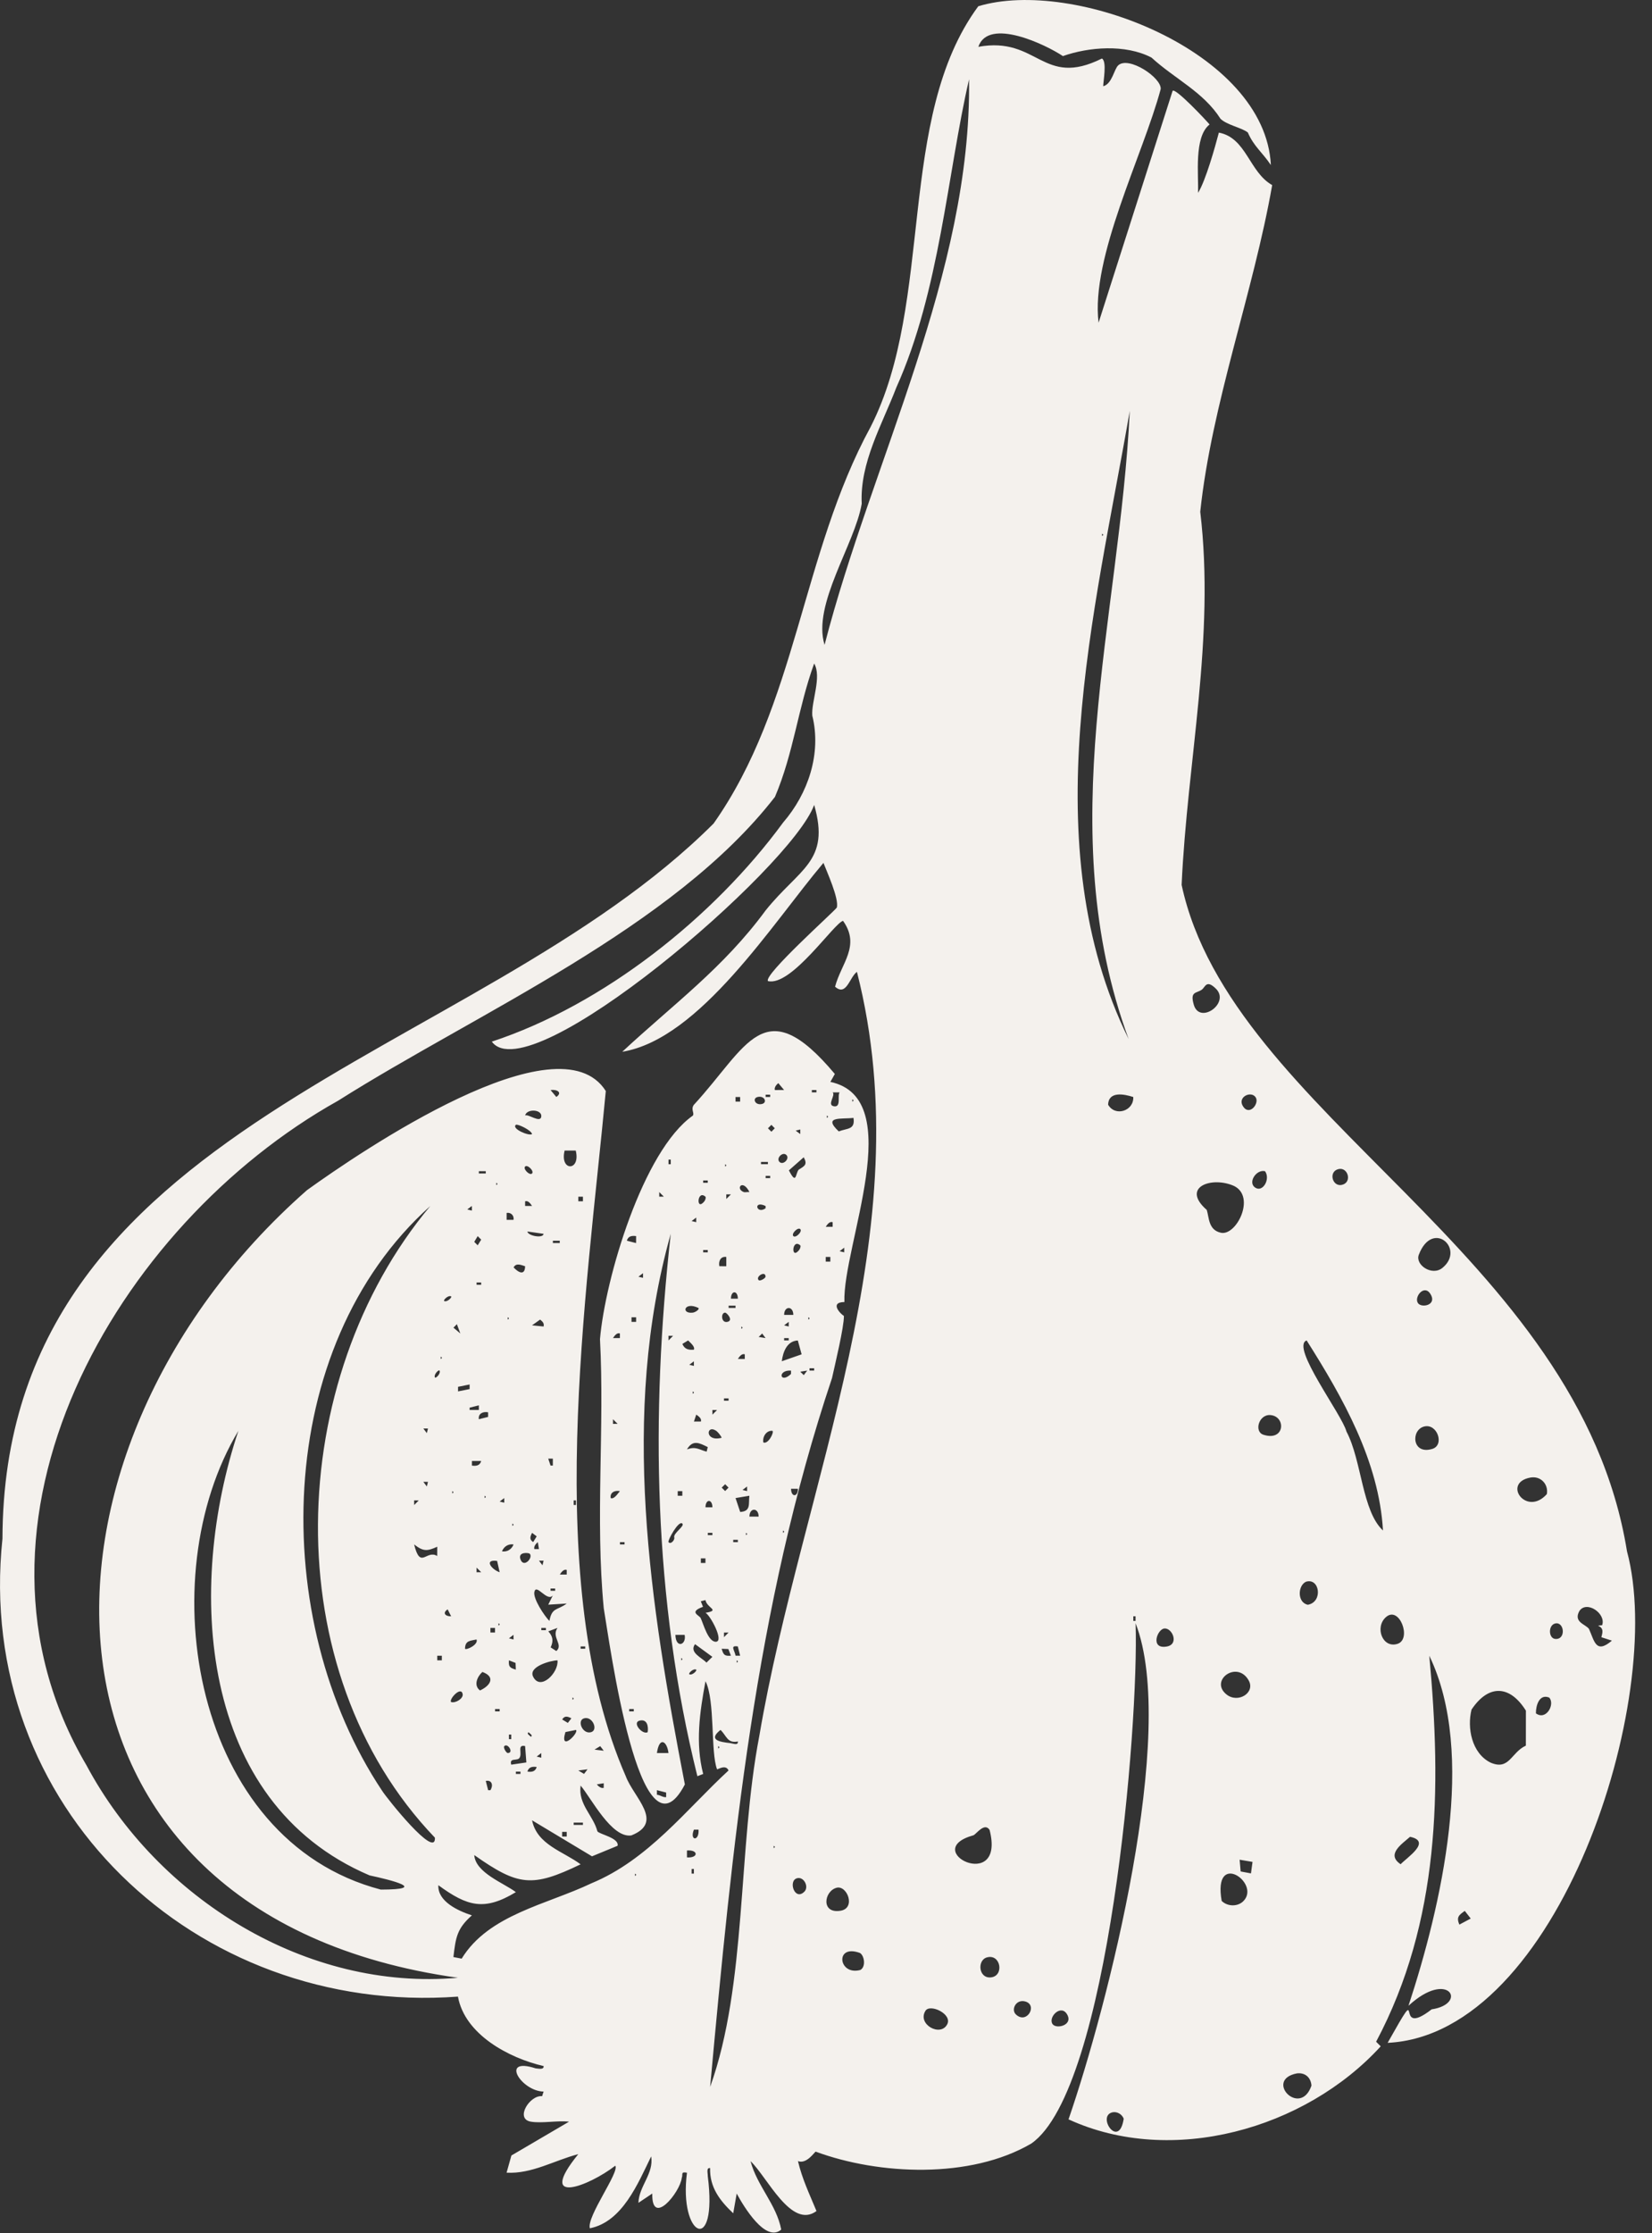 <svg width="37" height="50" viewBox="0 0 37 50" fill="none" xmlns="http://www.w3.org/2000/svg">
<rect x="0" y="0" width="37" height="50" fill="#333333" stroke="none"/>
<path d="M24.896 47.298C24.574 47.404 25.065 48.117 25.168 47.435C25.127 47.33 25.008 47.262 24.896 47.298ZM29.047 46.421C28.304 46.564 29.121 47.42 29.373 46.695C29.36 46.512 29.229 46.398 29.047 46.421ZM23.574 45.317C23.655 45.434 24.026 45.347 23.908 45.115C23.773 44.849 23.467 45.161 23.574 45.317ZM20.728 45.019C20.537 45.321 21.064 45.614 21.215 45.322C21.335 45.092 20.831 44.856 20.728 45.019ZM22.753 45.101C22.998 45.332 23.248 44.89 22.963 44.811C22.754 44.753 22.639 44.994 22.753 45.101ZM22.104 43.824C21.882 43.886 21.916 44.296 22.189 44.272C22.498 44.245 22.416 43.737 22.104 43.824ZM19.26 43.725C18.691 43.514 18.775 44.241 19.271 44.105C19.4 44.029 19.357 43.781 19.26 43.725ZM32.685 43.09L32.94 42.954L32.807 42.783C32.673 42.878 32.615 42.921 32.685 43.09ZM18.737 42.265C18.454 42.34 18.382 42.854 18.828 42.779C19.175 42.72 18.973 42.203 18.737 42.265ZM18.016 42.352C18.125 42.244 18.003 42.005 17.847 42.053C17.649 42.113 17.8 42.568 18.016 42.352ZM27.854 42.558C28.238 42.152 27.16 41.413 27.362 42.56C27.496 42.69 27.727 42.693 27.854 42.558ZM14.221 41.949V42C14.255 41.983 14.255 41.966 14.221 41.949ZM15.541 41.845H15.49V41.948H15.541V41.845ZM28.018 41.943L28.053 41.686L27.764 41.637L27.787 41.9L28.018 41.943ZM15.386 41.585C15.646 41.604 15.646 41.41 15.386 41.43V41.585ZM17.328 41.326V41.377C17.362 41.36 17.362 41.343 17.328 41.326ZM31.581 41.124C31.387 41.294 31.043 41.519 31.37 41.738C31.512 41.587 32.074 41.228 31.581 41.124ZM12.693 41.014H12.59V41.118H12.693V41.014ZM15.645 40.963L15.542 40.963C15.437 41.218 15.666 41.231 15.645 40.963ZM22.164 40.97C22.052 40.796 21.873 41.054 21.805 41.089C20.57 41.43 22.531 42.401 22.164 40.97ZM13.056 40.807H12.849V40.858H13.056V40.807ZM14.92 40.133L14.713 40.08L14.713 40.183C14.787 40.187 14.845 40.245 14.92 40.236L14.92 40.133ZM13.522 39.925L13.367 39.95C13.4 39.992 13.463 40.046 13.521 40.028L13.522 39.925ZM10.983 40.08C11.05 39.983 11.025 39.845 10.88 39.873L10.933 40.08L10.983 40.08ZM11.657 39.665H11.554V39.716H11.657V39.665ZM13.159 39.613L12.952 39.639L13.081 39.716L13.159 39.613ZM12.02 39.561C11.923 39.547 11.84 39.561 11.813 39.664C11.909 39.678 11.992 39.664 12.02 39.561ZM12.123 39.353L12.123 39.249L12.02 39.328L12.123 39.353ZM16.085 39.094V39.146C16.119 39.128 16.119 39.111 16.085 39.094ZM13.522 39.197L13.443 39.094L13.315 39.172L13.522 39.197ZM11.761 39.093C11.574 39.052 11.704 39.254 11.635 39.358C11.584 39.434 11.402 39.345 11.45 39.509L11.789 39.459L11.761 39.093ZM11.295 39.094C11.265 39.124 11.338 39.248 11.372 39.248C11.516 39.248 11.373 39.016 11.295 39.094ZM14.972 39.249C14.941 38.983 14.767 38.868 14.713 39.249H14.972ZM11.45 38.835H11.399V38.938H11.45V38.835ZM11.838 38.783C11.787 38.819 11.866 38.855 11.891 38.885C11.942 38.851 11.867 38.816 11.838 38.783ZM16.526 38.99C16.288 39.037 16.274 38.86 16.137 38.731C15.852 38.957 16.12 39 16.359 39.027C16.416 39.034 16.537 39.087 16.526 38.99ZM12.9 38.731L12.664 38.779C12.522 39.245 12.973 38.795 12.9 38.731ZM14.506 38.782C14.525 38.659 14.5 38.481 14.325 38.523C14.15 38.566 14.386 38.845 14.506 38.782ZM13.083 38.471C12.914 38.516 13.046 38.833 13.236 38.782C13.405 38.737 13.273 38.42 13.083 38.471ZM12.797 38.471C12.715 38.43 12.648 38.405 12.591 38.497L12.718 38.574L12.797 38.471ZM14.195 38.264H14.092V38.315H14.195V38.264ZM11.191 38.264H11.088V38.315H11.191V38.264ZM34.7 38.008C34.475 37.914 34.397 38.189 34.4 38.36C34.627 38.527 34.832 38.163 34.7 38.008ZM12.823 38.004V38.056C12.856 38.038 12.856 38.021 12.823 38.004ZM34.175 39.083L34.176 38.3C33.815 37.722 33.337 37.707 32.958 38.276C32.856 38.682 32.96 39.249 33.38 39.461C33.807 39.648 33.841 39.235 34.175 39.083ZM10.104 38.107C10.205 38.138 10.383 38.026 10.362 37.927C10.325 37.741 10.047 38.05 10.104 38.107ZM27.469 37.936C27.727 38.145 28.122 37.898 27.967 37.623C27.708 37.163 27.081 37.623 27.469 37.936ZM10.804 37.433C10.691 37.534 10.599 37.735 10.751 37.847C10.978 37.745 11.11 37.545 10.804 37.433ZM15.593 37.382C15.528 37.347 15.413 37.465 15.438 37.484C15.503 37.519 15.618 37.401 15.593 37.382ZM16.5 37.173V37.225C16.533 37.208 16.533 37.191 16.5 37.173ZM12.486 37.173C12.335 37.176 11.831 37.312 11.939 37.536C12.101 37.871 12.518 37.446 12.486 37.173ZM11.547 37.231L11.399 37.173C11.386 37.317 11.421 37.343 11.553 37.381L11.547 37.231ZM15.257 37.121V37.173C15.29 37.156 15.29 37.139 15.257 37.121ZM9.896 37.07H9.793V37.173H9.896V37.07ZM16.313 36.92L16.163 36.914C16.201 37.048 16.227 37.082 16.37 37.069L16.313 36.92ZM16.525 36.862C16.345 36.834 16.45 36.941 16.475 37.069L16.577 37.069L16.525 36.862ZM13.107 36.862H13.004V36.913H13.107V36.862ZM15.567 36.811C15.427 36.999 15.723 37.115 15.823 37.224L15.955 37.095L15.567 36.811ZM10.673 36.706C10.528 36.738 10.418 36.728 10.415 36.914C10.448 36.95 10.72 36.82 10.673 36.706ZM15.334 36.603L15.127 36.603C15.136 36.918 15.38 36.828 15.334 36.603ZM11.502 36.706L11.501 36.602L11.399 36.68L11.502 36.706ZM16.318 36.551L16.215 36.551L16.215 36.654L16.318 36.551ZM26.08 36.46C25.917 36.473 25.755 36.931 26.132 36.864C26.415 36.814 26.257 36.446 26.08 36.46ZM12.486 36.447L12.28 36.524C12.385 36.638 12.399 36.743 12.333 36.883L12.46 36.965C12.627 36.821 12.342 36.657 12.486 36.447ZM12.227 36.447H12.124V36.498H12.227V36.447ZM11.087 36.447H10.984V36.55H11.087V36.447ZM34.841 36.346C34.671 36.375 34.677 36.68 34.833 36.694C35.076 36.715 35.039 36.313 34.841 36.346ZM11.165 36.343V36.395C11.199 36.377 11.199 36.36 11.165 36.343ZM25.433 36.187H25.383V36.291H25.433V36.187ZM31.043 36.204C30.783 36.43 30.965 36.915 31.303 36.803C31.624 36.697 31.343 35.943 31.043 36.204ZM10.104 36.187L10.026 36.032C9.903 36.111 9.973 36.191 10.104 36.187ZM35.883 36.387C35.978 36.128 35.537 35.824 35.374 36.068C35.234 36.319 35.509 36.362 35.588 36.469C35.711 36.739 35.74 37.041 36.102 36.732L35.866 36.656C35.897 36.539 35.92 36.457 35.792 36.395L35.883 36.387ZM15.8 35.824L15.696 35.851L15.745 35.975C15.418 36.092 15.661 36.161 15.693 36.227C15.751 36.348 15.86 36.764 16.034 36.757C16.225 36.749 15.904 36.157 15.801 36.109C16.141 36.052 15.834 36.006 15.8 35.824ZM12.434 35.565H12.331V35.616H12.434V35.565ZM12.382 35.72C12.252 35.874 12.009 35.437 11.968 35.643C11.938 35.793 12.189 36.175 12.305 36.291C12.363 35.98 12.481 36.061 12.693 35.901L12.279 35.927L12.382 35.72ZM29.248 35.414C29.063 35.504 29.053 35.881 29.292 35.929C29.638 35.866 29.556 35.315 29.248 35.414ZM12.693 35.149C12.624 35.124 12.57 35.205 12.538 35.252L12.693 35.253V35.149ZM10.777 35.2L10.674 35.097L10.674 35.201L10.777 35.2ZM12.175 34.942L12.072 34.942L12.15 35.045L12.175 34.942ZM11.134 34.947C10.829 34.907 11.011 35.141 11.191 35.201L11.134 34.947ZM15.8 34.89H15.697V34.993H15.8V34.89ZM11.864 34.786C11.842 34.764 11.591 34.736 11.658 34.915C11.732 35.115 11.949 34.871 11.864 34.786ZM11.502 34.579C11.385 34.56 11.285 34.625 11.243 34.733C11.36 34.752 11.46 34.687 11.502 34.579ZM9.793 34.63C9.562 34.734 9.479 34.736 9.275 34.578C9.418 35.155 9.547 34.686 9.792 34.837L9.793 34.63ZM13.988 34.527H13.885V34.578H13.988V34.527ZM12.071 34.682L12.046 34.527C12.004 34.56 11.95 34.623 11.968 34.682H12.071ZM16.526 34.475H16.422V34.526H16.526V34.475ZM16.707 34.319V34.37C16.741 34.353 16.741 34.336 16.707 34.319ZM15.956 34.319H15.853V34.37H15.956V34.319ZM11.917 34.319C11.875 34.401 11.851 34.468 11.942 34.525L12.02 34.397L11.917 34.319ZM17.536 34.267V34.319C17.569 34.301 17.569 34.284 17.536 34.267ZM15.282 34.111C15.198 34.031 14.947 34.496 14.972 34.526C15.023 34.587 15.115 34.48 15.102 34.424C15.07 34.329 15.344 34.169 15.282 34.111ZM11.476 34.111V34.163C11.51 34.146 11.51 34.128 11.476 34.111ZM16.991 33.955C16.992 33.751 16.786 33.748 16.785 33.955H16.991ZM15.956 33.747C15.955 33.557 15.802 33.557 15.801 33.747H15.956ZM12.9 33.592H12.849V33.695H12.9V33.592ZM9.379 33.593L9.275 33.592L9.276 33.696L9.379 33.593ZM11.294 33.644L11.294 33.54L11.191 33.618L11.294 33.644ZM16.578 33.851C16.825 33.837 16.761 33.667 16.784 33.488L16.474 33.54L16.578 33.851ZM10.855 33.488V33.54C10.888 33.523 10.888 33.505 10.855 33.488ZM15.282 33.385H15.179V33.488H15.282V33.385ZM13.884 33.385C13.771 33.361 13.657 33.414 13.678 33.54C13.755 33.577 13.844 33.427 13.884 33.385ZM10.13 33.384V33.436C10.163 33.419 10.163 33.402 10.13 33.384ZM17.872 33.333H17.717C17.718 33.523 17.871 33.523 17.872 33.333ZM16.733 33.384L16.732 33.281L16.63 33.359L16.733 33.384ZM16.241 33.23L16.164 33.306L16.241 33.383L16.317 33.306L16.241 33.23ZM9.585 33.177L9.482 33.177L9.56 33.28L9.585 33.177ZM34.276 33.081C33.634 33.2 34.188 33.965 34.645 33.451C34.684 33.226 34.503 33.039 34.276 33.081ZM10.777 32.71L10.57 32.71V32.813C10.667 32.827 10.749 32.813 10.777 32.71ZM12.382 32.658L12.279 32.658L12.331 32.813L12.382 32.813L12.382 32.658ZM15.852 32.399C15.671 32.31 15.519 32.223 15.386 32.45C15.584 32.38 15.647 32.451 15.826 32.502L15.852 32.399ZM17.302 32.035C17.168 32.019 17.073 32.165 17.096 32.294C17.202 32.345 17.341 32.072 17.302 32.035ZM5.339 32.035C3.362 35.321 4.318 41.202 8.529 42.306C9.614 42.304 8.765 42.093 8.277 41.988C4.427 40.346 4.174 35.523 5.339 32.035ZM16.163 32.19C16.145 32.14 16.074 32.055 16.034 32.03C15.812 31.89 15.787 32.291 16.163 32.19ZM9.585 31.983L9.482 31.983L9.56 32.086L9.585 31.983ZM31.893 31.939C31.595 32.02 31.626 32.577 32.078 32.44C32.362 32.355 32.189 31.858 31.893 31.939ZM13.833 31.878L13.729 31.775L13.729 31.879L13.833 31.878ZM28.296 32.122C28.779 32.278 28.808 31.714 28.456 31.682C28.194 31.659 28.082 32.052 28.296 32.122ZM15.697 31.827C15.722 31.758 15.641 31.704 15.594 31.672L15.542 31.827L15.697 31.827ZM10.932 31.62C10.819 31.597 10.705 31.649 10.725 31.775L10.932 31.723L10.932 31.62ZM16.06 31.568L15.956 31.568L15.957 31.672L16.06 31.568ZM10.725 31.567L10.725 31.464L10.518 31.516V31.567L10.725 31.567ZM16.318 31.309H16.215V31.36H16.318V31.309ZM15.516 31.152V31.204C15.55 31.187 15.55 31.17 15.516 31.152ZM10.518 30.997L10.259 31.049L10.259 31.152L10.518 31.1L10.518 30.997ZM18.079 30.686L17.924 30.711L18.002 30.788L18.079 30.686ZM17.717 30.686C17.403 30.667 17.468 30.996 17.716 30.762L17.717 30.686ZM9.742 30.841C9.761 30.866 9.879 30.75 9.844 30.685C9.824 30.66 9.707 30.776 9.742 30.841ZM18.235 30.634H18.131V30.685H18.235V30.634ZM15.541 30.581L15.541 30.478L15.438 30.556L15.541 30.581ZM9.87 30.374V30.426C9.904 30.409 9.904 30.391 9.87 30.374ZM16.681 30.322C16.612 30.297 16.558 30.378 16.526 30.425L16.681 30.426V30.322ZM29.265 30.011C28.895 30.146 30.056 31.666 30.157 32.051C30.501 32.7 30.504 33.831 30.975 34.266C30.885 32.715 30.077 31.294 29.265 30.011ZM17.869 30.012C17.625 30.023 17.536 30.27 17.51 30.477L17.954 30.322L17.869 30.012ZM15.541 30.218C15.573 30.147 15.451 30.053 15.412 30.011L15.283 30.089C15.333 30.209 15.423 30.228 15.541 30.218ZM17.665 29.959H17.562V30.01H17.665V29.959ZM15.075 29.907L14.972 29.907L14.973 30.011L15.075 29.907ZM17.147 29.958L17.07 29.856L16.992 29.933L17.147 29.958ZM13.884 29.855C13.815 29.83 13.761 29.911 13.729 29.958L13.884 29.958V29.855ZM16.604 29.699V29.751C16.637 29.734 16.637 29.716 16.604 29.699ZM10.31 29.855L10.233 29.647L10.156 29.725L10.31 29.855ZM17.665 29.699L17.665 29.595L17.562 29.673L17.665 29.699ZM12.175 29.699C12.192 29.623 12.152 29.59 12.097 29.544L11.916 29.673L12.175 29.699ZM18.105 29.491V29.544C18.139 29.526 18.139 29.509 18.105 29.491ZM14.247 29.492H14.144V29.595H14.247V29.492ZM11.372 29.491V29.544C11.406 29.526 11.406 29.509 11.372 29.491ZM16.241 29.389C16.14 29.387 16.148 29.628 16.292 29.595C16.434 29.563 16.279 29.389 16.241 29.389ZM17.768 29.439C17.768 29.235 17.563 29.233 17.562 29.439H17.768ZM16.474 29.233H16.319V29.283H16.474V29.233ZM15.645 29.285C15.328 29.129 15.243 29.419 15.515 29.389C15.574 29.382 15.67 29.316 15.645 29.285ZM10.104 29.025C10.039 28.99 9.923 29.108 9.948 29.128C10.013 29.162 10.129 29.045 10.104 29.025ZM16.526 29.076C16.525 28.886 16.372 28.886 16.371 29.076H16.526ZM31.758 29.175C31.838 29.292 32.194 29.221 32.038 28.971C31.897 28.744 31.665 29.04 31.758 29.175ZM10.777 28.714H10.674V28.764H10.777V28.714ZM16.992 28.661C17.022 28.691 17.146 28.618 17.146 28.583C17.146 28.44 16.914 28.582 16.992 28.661ZM14.402 28.609L14.402 28.505L14.299 28.584L14.402 28.609ZM11.761 28.35C11.673 28.323 11.561 28.267 11.503 28.376C11.621 28.502 11.757 28.558 11.761 28.35ZM18.597 28.142H18.494V28.246H18.597V28.142ZM16.267 28.142C16.141 28.122 16.088 28.236 16.111 28.349L16.267 28.35V28.142ZM15.852 27.987H15.749V28.038H15.852V27.987ZM18.908 28.038L18.908 27.934L18.805 28.013L18.908 28.038ZM17.924 27.883C17.737 27.716 17.708 28.222 17.898 27.987C17.925 27.953 17.938 27.895 17.924 27.883ZM12.537 27.779H12.383V27.83H12.537V27.779ZM32.307 28.386C32.825 27.962 32.084 27.29 31.777 28.093C31.691 28.319 32.073 28.578 32.307 28.386ZM14.247 27.675C14.15 27.662 14.068 27.675 14.04 27.778L14.246 27.831L14.247 27.675ZM10.699 27.676L10.622 27.804L10.699 27.881L10.777 27.754L10.699 27.676ZM12.175 27.624L11.813 27.572C11.817 27.667 12.164 27.736 12.175 27.624ZM17.924 27.519C17.872 27.467 17.716 27.621 17.769 27.675C17.821 27.727 17.977 27.573 17.924 27.519ZM18.649 27.364C18.58 27.338 18.526 27.419 18.494 27.467L18.649 27.467V27.364ZM15.593 27.363L15.593 27.26L15.49 27.338L15.593 27.363ZM11.502 27.311C11.518 27.213 11.441 27.139 11.347 27.156V27.311H11.502ZM10.569 27.104L10.569 27L10.466 27.078L10.569 27.104ZM9.638 27.001C6.107 30.156 6.005 36.265 8.56 40.096C8.663 40.259 9.765 41.643 9.741 41.144C6.154 37.402 6.377 30.892 9.638 27.001ZM17.147 27.001C16.859 26.865 16.942 27.198 17.147 27.052L17.147 27.001ZM11.916 27C11.884 26.952 11.83 26.871 11.761 26.897V27L11.916 27ZM15.8 26.793C15.614 26.626 15.584 27.132 15.775 26.897C15.802 26.863 15.814 26.805 15.8 26.793ZM13.056 26.793H12.953V26.896H13.056V26.793ZM16.37 26.741L16.267 26.741L16.267 26.844L16.37 26.741ZM14.868 26.792L14.765 26.689L14.765 26.792L14.868 26.792ZM16.785 26.688C16.63 26.383 16.465 26.615 16.656 26.688C16.686 26.7 16.744 26.684 16.785 26.688ZM27.642 26.554C27.15 26.329 26.437 26.572 27.028 27.089C27.082 27.258 27.061 27.538 27.345 27.6C27.692 27.675 28.129 26.797 27.642 26.554ZM11.114 26.481V26.533C11.147 26.516 11.147 26.498 11.114 26.481ZM15.852 26.43H15.749V26.481H15.852V26.43ZM17.25 26.326H17.148V26.377H17.25V26.326ZM28.333 26.222C28.14 26.174 27.941 26.473 28.111 26.588C28.284 26.706 28.459 26.396 28.333 26.222ZM10.88 26.222H10.725V26.273H10.88V26.222ZM29.976 26.175C29.745 26.233 29.843 26.581 30.059 26.527C30.29 26.47 30.191 26.122 29.976 26.175ZM11.916 26.273C11.969 26.221 11.815 26.065 11.761 26.118C11.709 26.17 11.862 26.326 11.916 26.273ZM16.241 26.066V26.118C16.274 26.101 16.274 26.083 16.241 26.066ZM17.199 26.014H17.044V26.065H17.199V26.014ZM15.023 25.962H14.973V26.066H15.023V25.962ZM17.889 26.187C18.02 26.106 18.092 26.074 18.001 25.91L17.669 26.203C17.842 26.543 17.812 26.276 17.889 26.187ZM17.613 25.859C17.531 25.776 17.376 25.931 17.458 26.014C17.54 26.096 17.695 25.941 17.613 25.859ZM12.895 25.76H12.646C12.531 26.231 13.01 26.228 12.895 25.76ZM17.924 25.288L17.821 25.313L17.924 25.391L17.924 25.288ZM17.277 25.184L17.2 25.261L17.277 25.338L17.353 25.261L17.277 25.184ZM11.916 25.391C11.903 25.304 11.588 25.156 11.554 25.184C11.449 25.27 11.849 25.441 11.916 25.391ZM19.115 25.028C18.863 25.063 18.41 24.978 18.786 25.331C18.971 25.257 19.159 25.299 19.115 25.028ZM18.52 24.976V25.028C18.553 25.011 18.553 24.993 18.52 24.976ZM11.761 24.975C11.827 24.933 12.102 25.151 12.123 25.001C12.146 24.836 11.798 24.815 11.761 24.975ZM19.089 24.613V24.665C19.123 24.647 19.123 24.63 19.089 24.613ZM16.966 24.561C16.843 24.593 16.914 24.756 17.069 24.716C17.193 24.684 17.122 24.521 16.966 24.561ZM16.577 24.561H16.474V24.664H16.577V24.561ZM28.122 24.566C28.02 24.415 27.708 24.56 27.839 24.768C27.982 24.997 28.215 24.703 28.122 24.566ZM25.382 24.561C25.173 24.494 24.83 24.427 24.818 24.732C24.975 25.008 25.397 24.875 25.382 24.561ZM17.25 24.509H17.148V24.56H17.25V24.509ZM18.805 24.457H18.649C18.721 24.522 18.514 24.739 18.676 24.768C18.848 24.799 18.75 24.525 18.805 24.457ZM18.286 24.405H18.183V24.456H18.286V24.405ZM12.331 24.405L12.46 24.56C12.602 24.462 12.479 24.385 12.331 24.405ZM17.561 24.404L17.432 24.25C17.39 24.284 17.336 24.346 17.355 24.405L17.561 24.404ZM27.232 22.135C27.017 21.923 26.995 22.101 26.919 22.156C26.796 22.246 26.646 22.187 26.739 22.5C26.872 22.943 27.559 22.456 27.232 22.135ZM17.54 18.415C18.099 17.769 18.403 16.872 18.193 16.022C18.168 15.705 18.41 15.156 18.235 14.855C17.872 15.851 17.778 16.852 17.357 17.841C15.075 20.779 10.704 22.664 7.572 24.644C2.594 27.426 -1.255 34.101 1.935 39.52C3.541 42.524 6.878 44.581 10.256 44.28C0.233 42.878 0.16 32.548 6.876 26.646C8.062 25.793 12.512 22.756 13.568 24.427C13.138 29.018 12.139 35.477 14.015 39.767C14.194 40.246 14.887 40.797 14.14 41.093C13.697 41.16 13.24 40.254 13.004 39.977C12.946 40.398 13.286 40.643 13.38 41.001C13.423 41.068 13.873 41.149 13.832 41.325L13.259 41.561L11.917 40.755C12.027 41.302 12.615 41.45 13.004 41.74C11.915 42.266 11.606 42.225 10.622 41.533C10.65 41.931 11.282 42.157 11.554 42.363C10.848 42.789 10.47 42.685 9.818 42.208C9.799 42.57 10.256 42.781 10.569 42.883C10.231 43.182 10.207 43.381 10.155 43.816L10.34 43.852C10.944 42.864 12.248 42.642 13.246 42.165C14.52 41.639 15.375 40.506 16.317 39.639C16.256 39.492 16.07 39.623 16.06 39.613C15.912 39.231 16.02 38.072 15.801 37.641C15.672 38.33 15.571 39.025 15.749 39.717L15.619 39.767C14.635 35.809 14.569 31.68 15.023 27.623C13.884 31.666 14.563 35.942 15.339 39.952C14.332 41.878 13.648 36.738 13.522 36.005C13.33 33.99 13.543 31.979 13.438 29.982C13.553 28.632 14.397 25.765 15.518 24.977C15.558 24.918 15.47 24.845 15.536 24.741C16.744 23.431 17.109 22.151 18.698 24.045L18.598 24.223C20.343 24.591 18.87 27.893 18.912 29.151C18.564 29.157 18.837 29.428 18.901 29.462C18.905 29.711 18.701 30.551 18.635 30.853C16.909 35.996 16.398 41.355 15.905 46.723C16.734 44.418 16.52 41.398 17.005 38.873C17.964 33.227 20.669 27.542 19.193 21.759C19.026 21.878 18.959 22.317 18.703 22.091C18.841 21.567 19.278 21.175 18.882 20.617C18.684 20.66 17.724 22.095 17.199 21.965C17.108 21.815 18.667 20.424 18.743 20.319C18.794 20.115 18.514 19.506 18.443 19.319C17.308 20.659 15.678 23.263 13.937 23.548C15.071 22.492 16.2 21.675 17.148 20.383C17.904 19.439 18.602 19.293 18.235 18.021C17.726 19.435 11.857 24.47 11.015 23.321C13.514 22.498 15.984 20.539 17.54 18.415ZM24.683 11.948V12C24.716 11.983 24.716 11.965 24.683 11.948ZM25.278 23.263C23.551 18.565 25.078 13.882 25.304 9.197C24.518 13.737 23.138 18.911 25.278 23.263ZM21.704 1.775C21.216 3.895 21.05 6.507 20.074 8.679C19.753 9.515 19.255 10.361 19.3 11.277C19.149 12.181 18.187 13.537 18.468 14.438C19.528 10.323 21.761 6.111 21.704 1.775ZM11.89 47.502C11.528 47.442 11.862 46.903 12.142 46.931L12.175 46.828C11.677 46.821 11.185 46.045 11.995 46.308C12.052 46.312 12.188 46.346 12.175 46.257C11.399 46.078 10.409 45.55 10.257 44.702C4.38 45.134 -0.578 40.441 0.055 34.45C0.079 25.081 10.616 23.8 15.983 18.437C17.851 15.786 17.946 12.409 19.5 9.556C20.933 6.745 20.066 2.64 21.911 0.14C24.042 -0.505 28.339 1.151 28.464 3.695C28.266 3.402 28.085 3.282 27.948 2.967C27.818 2.86 27.481 2.801 27.336 2.66C26.953 2.057 26.311 1.767 25.79 1.289C25.203 0.983 24.379 1.053 23.806 1.256C23.433 1.005 22.139 0.379 21.912 1.048C23.251 0.806 23.345 1.975 24.68 1.31C24.798 1.377 24.707 1.829 24.709 1.931C24.908 1.88 24.953 1.546 25.045 1.463C25.28 1.248 26.021 1.742 25.996 1.995C25.598 3.48 24.424 5.766 24.605 7.225L26.263 2.034C26.325 1.959 27.02 2.7 27.091 2.787C26.735 3.067 26.85 3.927 26.832 4.318C27.002 4.053 27.218 3.278 27.299 2.969C27.917 3.086 27.977 3.853 28.493 4.144C28.073 6.544 27.137 9.041 26.882 11.458C27.218 14.287 26.591 17.028 26.465 19.812C27.57 24.966 35.358 28.04 36.44 34.733C37.324 38.009 34.91 45.553 31.079 45.737C31.95 44.188 31.161 45.689 32.065 44.987C32.888 44.863 32.441 44.079 31.546 44.907C32.276 42.687 33.073 39.265 32.012 37.07C32.29 40.056 32.25 43.025 30.821 45.712L30.924 45.815C29.228 47.673 26.238 48.51 23.932 47.45C24.807 44.916 26.382 38.776 25.434 36.343C25.51 38.624 24.836 46.783 23.099 47.991C21.734 48.791 19.685 48.696 18.269 48.173C18.245 48.177 18.067 48.46 17.872 48.385C17.968 48.789 18.127 49.117 18.287 49.503C17.723 49.919 17.183 48.738 16.81 48.386C16.953 48.937 17.392 49.356 17.497 49.918C17.15 50.223 16.655 49.399 16.5 49.111L16.422 49.553C16.12 49.268 15.893 48.97 15.904 48.541C15.813 48.528 15.855 48.659 15.852 48.721C16.08 50.513 15.198 50.08 15.386 48.645C15.237 48.616 15.302 48.685 15.27 48.759C15.233 49.084 14.593 49.872 14.609 49.111L14.299 49.319C14.31 48.944 14.648 48.666 14.584 48.28C14.286 48.889 13.939 49.744 13.211 49.889C13.133 49.631 13.884 48.622 13.78 48.488C13.194 48.944 11.996 49.406 12.952 48.229C12.419 48.367 11.91 48.676 11.346 48.644L11.454 48.259L12.745 47.502C12.483 47.472 12.14 47.544 11.89 47.502Z" fill="#F4F1ED"/>
</svg>
